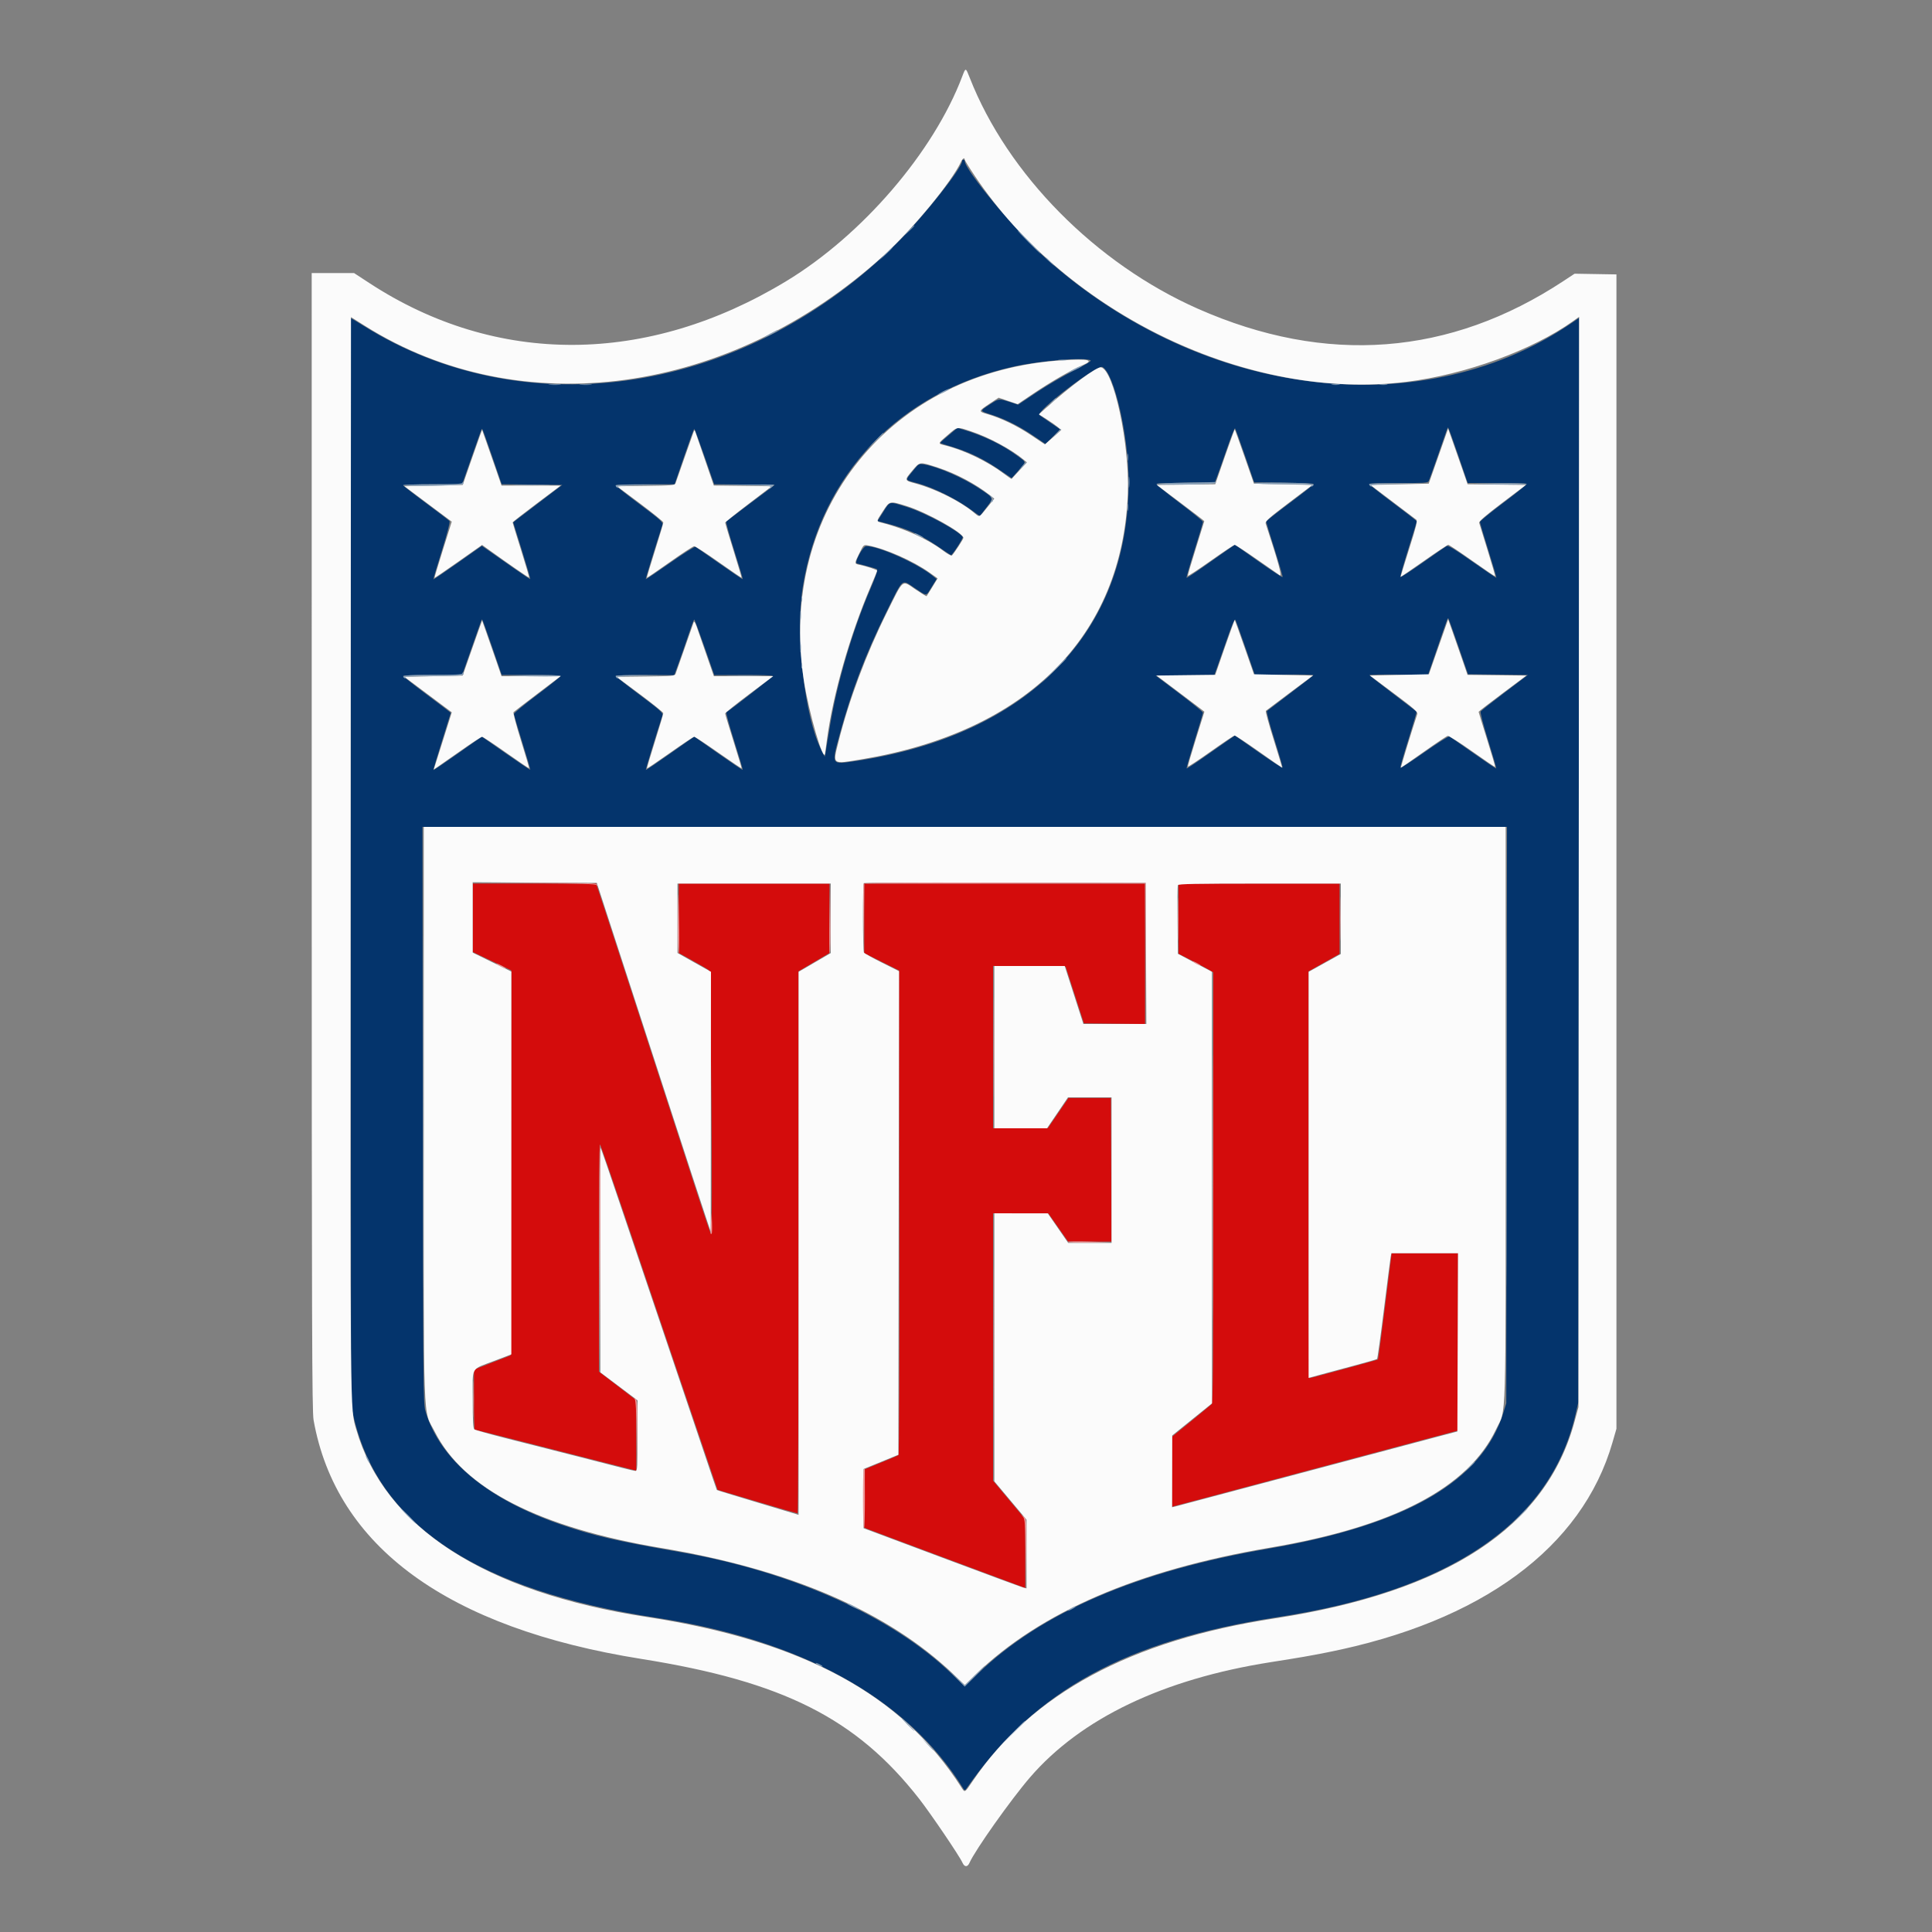 <svg id="svg" version="1.1" xmlns="http://www.w3.org/2000/svg" xmlns:xlink="http://www.w3.org/1999/xlink" width="400" height="400" viewBox="0, 0, 400,400"><rect x="0" y="0" width="400" height="400" fill="#808080" stroke="none"/><g id="svgg"><path id="path0" d="M199.200 33.308 C 199.200 34.749,191.498 44.499,186.000 50.018 C 154.611 81.524,109.102 88.679,75.239 67.432 C 73.867 66.571,72.696 65.867,72.636 65.867 C 72.577 65.867,72.561 116.537,72.602 178.467 L 72.677 291.067 73.240 293.467 C 78.473 315.766,98.844 329.258,135.867 334.946 C 166.203 339.606,187.919 351.701,199.484 370.377 C 199.712 370.745,199.806 370.714,200.206 370.140 C 214.300 349.938,233.069 339.645,264.667 334.792 C 300.373 329.307,321.023 315.231,326.192 292.853 L 326.789 290.267 326.864 178.032 L 326.939 65.798 326.336 66.223 C 295.246 88.147,249.266 82.799,216.485 53.446 C 210.370 47.970,199.733 35.180,199.733 33.303 C 199.733 33.173,199.613 33.067,199.467 33.067 C 199.320 33.067,199.200 33.175,199.200 33.308 M225.798 74.619 C 226.010 74.753,224.752 75.516,222.313 76.732 C 220.214 77.778,216.765 79.793,214.648 81.210 L 210.800 83.785 209.048 83.226 C 206.767 82.498,206.845 82.488,204.885 83.765 C 202.804 85.121,202.797 85.069,205.138 85.813 C 208.000 86.723,211.016 88.229,213.905 90.192 L 216.477 91.939 217.987 90.413 L 219.497 88.887 217.415 87.465 C 216.270 86.683,215.281 86.001,215.217 85.949 C 214.328 85.235,227.176 75.417,228.249 75.990 C 230.688 77.296,233.640 90.160,233.667 99.600 C 233.758 130.872,212.992 152.183,177.200 157.550 C 172.029 158.326,172.107 158.456,173.865 152.000 C 176.292 143.084,179.253 135.320,183.490 126.760 C 187.093 119.482,186.612 119.896,189.345 121.725 C 192.015 123.512,191.658 123.531,192.892 121.539 L 193.917 119.883 193.158 119.262 C 189.993 116.668,181.962 113.067,179.344 113.067 C 178.661 113.067,176.813 116.472,177.399 116.651 C 177.583 116.708,178.529 116.958,179.501 117.208 C 180.473 117.457,181.404 117.746,181.571 117.849 C 181.778 117.977,181.321 119.325,180.123 122.117 C 176.529 130.493,173.316 141.364,171.883 150.001 C 171.494 152.347,171.084 154.807,170.973 155.467 L 170.772 156.667 170.065 155.300 C 166.602 148.603,164.634 131.354,166.210 121.500 C 169.940 98.181,186.228 81.172,209.884 75.895 C 215.363 74.672,224.703 73.923,225.798 74.619 M196.643 89.921 C 194.484 91.747,194.526 91.699,194.955 91.838 C 195.163 91.905,196.353 92.279,197.600 92.669 C 200.831 93.679,203.732 95.104,206.795 97.185 L 209.456 98.994 210.855 97.430 C 212.570 95.514,212.600 95.814,210.539 94.301 C 207.502 92.071,203.586 90.183,199.443 88.951 L 198.218 88.587 196.643 89.921 M257.759 94.350 L 259.662 99.867 265.831 99.938 C 269.224 99.978,272.000 100.100,272.000 100.210 C 272.000 100.321,269.780 102.072,267.067 104.101 C 264.353 106.131,262.133 107.878,262.133 107.984 C 262.133 108.091,262.920 110.668,263.882 113.710 C 264.843 116.753,265.593 119.344,265.548 119.467 C 265.503 119.590,263.262 118.133,260.568 116.229 L 255.669 112.768 254.034 113.908 C 253.136 114.535,250.909 116.101,249.087 117.389 C 247.265 118.676,245.724 119.680,245.663 119.619 C 245.602 119.558,246.343 116.994,247.310 113.922 C 248.276 110.850,249.067 108.208,249.067 108.050 C 249.067 107.893,246.833 106.079,244.102 104.019 C 241.156 101.797,239.286 100.219,239.502 100.138 C 239.703 100.064,242.491 99.972,245.698 99.935 L 251.530 99.867 251.987 98.667 C 252.239 98.007,253.140 95.452,253.990 92.990 C 254.840 90.528,255.607 88.585,255.695 88.673 C 255.783 88.761,256.712 91.315,257.759 94.350 M301.903 94.265 L 303.867 99.996 309.889 99.998 C 313.201 99.999,315.988 100.077,316.082 100.171 C 316.176 100.264,314.036 102.006,311.326 104.041 C 308.617 106.075,306.400 107.884,306.400 108.059 C 306.400 108.235,307.186 110.887,308.148 113.953 C 309.109 117.018,309.856 119.567,309.807 119.615 C 309.758 119.664,307.516 118.155,304.824 116.262 C 301.099 113.642,299.826 112.876,299.498 113.057 C 299.261 113.188,297.027 114.736,294.533 116.496 C 292.040 118.257,289.963 119.594,289.917 119.468 C 289.872 119.341,290.622 116.724,291.584 113.651 C 292.546 110.578,293.333 108.002,293.333 107.927 C 293.333 107.852,291.113 106.131,288.400 104.101 C 285.687 102.072,283.467 100.315,283.467 100.197 C 283.467 100.079,286.187 99.995,289.512 100.010 C 294.519 100.034,295.594 99.972,295.772 99.654 C 295.891 99.443,296.771 97.004,297.729 94.235 C 299.839 88.134,299.692 88.533,299.828 88.533 C 299.889 88.533,300.823 91.112,301.903 94.265 M101.903 94.527 L 103.867 100.254 110.133 100.327 L 116.400 100.400 111.322 104.267 L 106.244 108.133 108.062 113.972 C 109.061 117.183,109.841 119.848,109.794 119.894 C 109.748 119.941,108.215 118.930,106.388 117.649 C 104.561 116.367,102.324 114.799,101.416 114.165 L 99.765 113.012 94.787 116.521 C 92.049 118.452,89.774 119.994,89.731 119.949 C 89.688 119.904,90.477 117.234,91.484 114.016 C 92.614 110.401,93.222 108.056,93.074 107.882 C 92.942 107.727,90.731 106.040,88.161 104.133 C 85.590 102.227,83.482 100.577,83.477 100.467 C 83.471 100.357,86.215 100.267,89.574 100.267 L 95.681 100.267 95.987 99.400 C 96.155 98.923,96.963 96.613,97.781 94.267 C 99.612 89.018,99.694 88.800,99.830 88.800 C 99.890 88.800,100.823 91.377,101.903 94.527 M145.865 94.529 L 147.856 100.257 154.128 100.329 L 160.400 100.400 155.467 104.104 C 152.753 106.141,150.451 107.881,150.349 107.970 C 150.248 108.060,150.996 110.766,152.011 113.983 C 153.026 117.200,153.820 119.869,153.774 119.914 C 153.729 119.960,151.574 118.507,148.986 116.685 C 146.398 114.864,144.155 113.296,144.002 113.201 C 143.849 113.106,141.487 114.599,138.753 116.517 C 136.019 118.435,133.744 119.967,133.698 119.920 C 133.633 119.855,135.808 112.770,137.162 108.634 C 137.324 108.140,136.719 107.598,132.407 104.373 C 129.690 102.341,127.467 100.585,127.467 100.472 C 127.467 100.359,130.213 100.267,133.570 100.267 L 139.673 100.267 141.636 94.535 C 142.716 91.383,143.662 88.803,143.737 88.802 C 143.812 88.801,144.770 91.378,145.865 94.529 M189.323 97.111 C 187.261 99.656,187.164 99.276,190.085 100.089 C 193.248 100.969,197.803 103.203,200.697 105.293 L 202.860 106.856 204.209 105.096 C 205.773 103.055,205.813 103.187,203.072 101.337 C 199.592 98.989,194.298 96.657,191.295 96.149 C 190.298 95.981,190.199 96.030,189.323 97.111 M182.901 105.929 L 181.668 107.867 183.913 108.463 C 188.154 109.590,190.945 110.892,194.725 113.509 C 195.857 114.292,196.837 114.933,196.904 114.933 C 197.183 114.933,199.462 111.409,199.326 111.188 C 198.549 109.931,191.535 106.146,187.835 104.987 C 183.982 103.779,184.308 103.717,182.901 105.929 M257.893 134.208 L 259.806 139.752 265.903 139.676 C 269.257 139.634,271.970 139.678,271.934 139.774 C 271.897 139.870,269.767 141.536,267.200 143.476 C 264.633 145.417,262.428 147.099,262.299 147.216 C 262.169 147.334,262.852 149.925,263.845 153.077 C 264.824 156.185,265.589 158.824,265.546 158.943 C 265.502 159.062,263.264 157.612,260.572 155.720 L 255.677 152.280 254.572 153.041 C 253.964 153.460,251.738 155.018,249.626 156.505 C 247.514 157.992,245.738 159.160,245.679 159.101 C 245.621 159.043,246.359 156.476,247.320 153.397 C 248.281 150.318,249.067 147.683,249.067 147.540 C 249.067 147.398,246.863 145.613,244.170 143.574 L 239.274 139.867 245.353 139.795 L 251.432 139.724 251.939 138.328 C 252.218 137.561,253.143 134.914,253.995 132.446 C 254.995 129.546,255.620 128.083,255.761 128.311 C 255.881 128.506,256.840 131.159,257.893 134.208 M301.962 133.883 L 303.936 139.600 310.132 139.672 L 316.328 139.743 311.564 143.350 C 308.944 145.334,306.697 147.106,306.570 147.289 C 306.427 147.496,307.006 149.764,308.109 153.316 C 309.082 156.448,309.836 159.053,309.784 159.104 C 309.733 159.156,307.601 157.723,305.046 155.921 C 302.490 154.119,300.269 152.564,300.109 152.466 C 299.949 152.368,297.609 153.843,294.909 155.743 C 292.209 157.644,289.964 159.092,289.920 158.960 C 289.876 158.828,290.637 156.179,291.611 153.073 C 292.584 149.967,293.340 147.385,293.291 147.335 C 293.241 147.285,291.040 145.604,288.400 143.600 C 285.760 141.595,283.570 139.875,283.533 139.777 C 283.496 139.680,286.209 139.634,289.562 139.676 L 295.658 139.752 297.472 134.476 C 299.790 127.736,299.727 127.905,299.868 128.046 C 299.934 128.112,300.876 130.739,301.962 133.883 M101.903 133.998 L 103.867 139.729 109.889 139.731 C 113.201 139.732,115.988 139.810,116.082 139.904 C 116.176 139.998,114.036 141.739,111.326 143.774 C 108.617 145.809,106.400 147.627,106.400 147.814 C 106.400 148.001,107.182 150.658,108.138 153.717 C 109.094 156.777,109.836 159.319,109.788 159.368 C 109.740 159.416,107.464 157.892,104.730 155.981 L 99.760 152.507 94.794 156.011 C 92.062 157.939,89.788 159.475,89.741 159.425 C 89.694 159.374,90.482 156.702,91.494 153.486 C 92.506 150.270,93.333 147.613,93.333 147.582 C 93.333 147.550,91.113 145.864,88.400 143.834 C 85.687 141.805,83.467 140.052,83.467 139.939 C 83.467 139.826,86.215 139.733,89.574 139.733 L 95.681 139.733 95.993 138.867 C 96.165 138.390,97.018 135.960,97.889 133.467 C 99.857 127.836,99.696 128.267,99.828 128.267 C 99.889 128.267,100.823 130.846,101.903 133.998 M145.876 134.019 L 147.882 139.772 153.941 139.744 C 157.282 139.728,160.000 139.821,160.000 139.950 C 160.000 140.126,151.708 146.610,150.383 147.471 C 150.266 147.546,151.000 150.239,152.014 153.453 C 153.028 156.668,153.815 159.341,153.764 159.392 C 153.712 159.443,151.436 157.913,148.704 155.991 L 143.739 152.497 138.774 155.997 C 136.043 157.922,133.767 159.456,133.717 159.406 C 133.647 159.335,135.885 151.987,137.162 148.101 C 137.324 147.607,136.720 147.066,132.407 143.840 C 129.690 141.807,127.467 140.048,127.467 139.930 C 127.467 139.812,130.197 139.730,133.533 139.747 L 139.600 139.779 140.460 137.423 C 140.934 136.127,141.834 133.538,142.460 131.669 C 143.087 129.800,143.661 128.270,143.735 128.269 C 143.809 128.268,144.772 130.855,145.876 134.019 M311.936 230.867 L 311.863 290.533 311.259 292.484 C 306.863 306.679,291.203 315.730,262.533 320.645 C 235.495 325.281,215.616 333.837,202.474 346.495 L 199.727 349.141 197.130 346.630 C 184.780 334.687,164.062 325.385,140.800 321.338 C 127.696 319.059,123.022 317.982,116.316 315.696 C 100.903 310.442,91.077 302.244,88.075 292.133 C 87.627 290.623,87.596 287.197,87.530 230.867 L 87.460 171.200 199.734 171.200 L 312.009 171.200 311.936 230.867 " stroke="none" fill="#04346c" fill-rule="evenodd"></path><path id="path1" d="M97.867 190.018 L 97.867 197.103 101.868 199.004 L 105.868 200.905 105.801 240.759 L 105.733 280.613 101.933 282.085 L 98.133 283.558 98.133 289.779 C 98.133 293.200,98.202 296.000,98.287 296.000 C 98.371 296.000,102.421 297.016,107.287 298.258 C 112.152 299.500,119.643 301.409,123.933 302.501 L 131.733 304.485 131.733 297.194 L 131.733 289.902 127.867 286.942 L 124.000 283.983 124.000 260.338 C 124.000 247.298,124.102 236.807,124.227 236.947 C 124.352 237.086,126.763 244.040,129.584 252.400 C 135.730 270.614,145.600 299.776,147.328 304.829 L 148.569 308.458 156.751 310.897 C 161.251 312.238,165.023 313.335,165.133 313.334 C 165.243 313.334,165.333 288.078,165.333 257.210 L 165.333 201.087 168.533 199.200 L 171.733 197.313 171.733 190.123 L 171.733 182.933 156.133 182.933 L 140.533 182.933 140.533 190.121 L 140.533 197.308 143.400 198.895 C 144.977 199.768,146.473 200.644,146.725 200.841 C 147.168 201.188,147.640 255.468,147.200 255.466 C 147.127 255.466,145.888 251.836,144.447 247.399 C 143.006 242.963,140.147 234.173,138.092 227.867 C 136.037 221.560,132.679 211.240,130.628 204.933 C 128.577 198.627,126.117 191.097,125.161 188.200 L 123.422 182.933 110.644 182.933 L 97.867 182.933 97.867 190.018 M178.933 190.135 L 178.933 197.336 182.532 199.129 L 186.131 200.923 186.199 251.020 C 186.244 284.203,186.177 301.174,186.000 301.285 C 185.853 301.378,184.233 302.067,182.400 302.816 L 179.067 304.179 178.995 310.226 L 178.923 316.274 179.528 316.533 C 179.861 316.675,187.033 319.363,195.467 322.505 C 203.900 325.648,211.130 328.347,211.533 328.503 L 212.267 328.787 212.261 321.660 L 212.256 314.533 208.928 310.543 L 205.600 306.553 205.600 278.877 L 205.600 251.200 211.318 251.200 L 217.036 251.200 219.091 254.133 L 221.146 257.067 225.642 257.067 L 230.138 257.067 230.069 242.200 L 230.000 227.333 225.605 227.333 L 221.210 227.333 219.072 230.461 L 216.933 233.588 211.267 233.594 L 205.600 233.600 205.600 216.796 L 205.600 199.992 213.116 200.063 L 220.632 200.133 222.524 206.000 L 224.416 211.867 230.742 211.938 L 237.067 212.010 237.067 197.471 L 237.067 182.933 208.000 182.933 L 178.933 182.933 178.933 190.135 M244.003 190.200 L 244.007 197.467 246.754 198.880 C 248.266 199.657,249.884 200.525,250.351 200.809 L 251.200 201.325 251.200 245.844 C 251.200 283.032,251.140 290.422,250.837 290.725 C 250.638 290.924,248.718 292.519,246.571 294.268 L 242.667 297.449 242.667 304.700 L 242.667 311.950 245.933 311.079 C 247.730 310.601,261.050 307.051,275.533 303.192 L 301.867 296.175 301.867 277.821 L 301.867 259.467 294.995 259.467 L 288.124 259.467 286.762 270.411 C 286.013 276.431,285.351 281.405,285.291 281.465 C 285.184 281.571,271.360 285.333,271.076 285.333 C 270.998 285.333,270.933 266.380,270.933 243.216 L 270.933 201.098 274.133 199.300 L 277.333 197.503 277.333 190.218 L 277.333 182.933 260.667 182.933 L 244.000 182.933 244.003 190.200 " stroke="none" fill="#d40c0c" fill-rule="evenodd"></path><path id="path2" d="M199.229 15.809 C 193.293 31.488,178.539 48.657,162.800 58.201 C 134.002 75.666,102.786 75.810,76.465 58.600 L 73.304 56.533 68.919 56.533 L 64.533 56.533 64.538 174.200 C 64.542 274.589,64.599 292.180,64.921 294.000 C 69.571 320.221,92.717 337.088,132.800 343.465 C 162.077 348.122,177.282 355.775,190.286 372.400 C 192.677 375.457,198.655 384.272,199.253 385.622 C 199.686 386.600,200.306 386.619,200.728 385.667 C 201.900 383.022,209.349 372.511,213.267 367.972 C 223.797 355.776,240.799 347.640,263.085 344.133 C 269.294 343.156,271.009 342.859,274.800 342.107 C 306.717 335.771,327.565 320.423,333.850 298.637 L 334.667 295.807 334.667 176.310 L 334.667 56.813 330.333 56.740 L 326.000 56.667 323.733 58.162 C 300.176 73.704,274.536 75.652,248.000 63.918 C 226.861 54.570,208.610 36.098,200.787 16.133 C 199.928 13.940,199.936 13.942,199.229 15.809 M199.733 33.055 C 199.733 33.195,200.683 34.725,201.844 36.455 C 221.150 65.228,258.622 83.089,291.216 79.054 C 303.424 77.543,317.217 72.517,325.669 66.501 L 326.938 65.597 326.869 178.465 L 326.800 291.333 325.968 294.400 C 320.051 316.207,299.609 329.596,263.867 335.076 C 234.077 339.643,213.710 350.617,201.399 368.733 C 199.668 371.280,199.789 371.221,198.961 369.930 C 186.724 350.847,166.142 339.713,134.000 334.790 C 100.384 329.642,79.625 316.255,73.760 295.942 C 72.476 291.494,72.513 295.255,72.592 177.427 L 72.667 65.655 75.600 67.497 C 107.819 87.738,151.139 81.837,182.990 52.870 C 189.000 47.405,197.117 37.560,198.974 33.484 C 199.280 32.811,199.733 32.555,199.733 33.055 M220.133 74.578 C 184.442 76.768,161.047 105.608,166.415 140.800 C 167.440 147.519,170.522 158.131,170.829 156.000 C 170.861 155.780,171.030 154.520,171.204 153.200 C 172.446 143.816,175.987 131.420,180.299 121.367 C 181.015 119.698,181.600 118.250,181.600 118.149 C 181.600 117.957,179.438 117.240,177.933 116.934 C 176.866 116.717,176.866 116.683,177.932 114.521 C 178.795 112.772,178.802 112.766,179.732 112.934 C 183.243 113.569,189.058 116.139,192.433 118.547 L 194.118 119.749 193.027 121.541 C 192.428 122.527,191.896 123.378,191.847 123.433 C 191.797 123.488,190.736 122.839,189.489 121.992 C 186.675 120.081,187.134 119.708,183.639 126.747 C 179.273 135.538,175.776 144.890,173.580 153.642 C 172.390 158.386,172.196 158.245,178.462 157.198 C 212.628 151.490,232.413 131.699,233.509 102.133 C 233.887 91.945,230.609 76.566,227.952 76.054 C 227.089 75.888,221.515 80.002,216.546 84.473 L 215.091 85.781 216.679 86.793 C 217.552 87.350,218.595 88.081,218.997 88.416 L 219.727 89.027 218.031 90.516 L 216.335 92.005 213.394 90.040 C 210.516 88.117,207.245 86.549,204.371 85.713 C 202.543 85.182,202.554 85.130,204.843 83.608 L 206.752 82.339 208.723 83.009 L 210.694 83.680 213.947 81.490 C 217.614 79.021,221.712 76.665,224.275 75.554 C 226.593 74.548,225.359 74.257,220.133 74.578 M201.138 89.343 C 204.829 90.580,209.474 93.094,211.969 95.205 L 212.605 95.743 211.049 97.405 C 210.194 98.319,209.470 99.105,209.440 99.151 C 209.411 99.198,208.684 98.705,207.827 98.055 C 204.529 95.559,199.672 93.214,195.800 92.248 C 194.079 91.819,194.060 91.922,196.218 90.072 C 198.310 88.277,198.065 88.314,201.138 89.343 M253.586 94.537 L 251.601 100.257 245.544 100.329 L 239.487 100.400 244.410 104.102 C 247.118 106.138,249.333 107.842,249.333 107.889 C 249.333 107.936,248.550 110.461,247.593 113.499 C 246.636 116.538,245.886 119.111,245.926 119.218 C 245.967 119.324,248.100 117.927,250.667 116.112 C 253.233 114.298,255.465 112.810,255.626 112.807 C 255.787 112.803,257.827 114.136,260.160 115.770 C 262.492 117.403,264.658 118.909,264.973 119.116 C 265.515 119.472,264.679 116.408,262.049 108.400 C 261.901 107.949,262.639 107.288,266.805 104.133 L 271.736 100.400 265.679 100.267 L 259.622 100.133 257.673 94.551 C 256.601 91.480,255.689 88.934,255.648 88.892 C 255.606 88.851,254.678 91.391,253.586 94.537 M298.795 91.634 C 298.234 93.229,297.331 95.793,296.788 97.333 L 295.800 100.133 289.757 100.267 L 283.715 100.400 288.279 103.853 C 290.789 105.752,293.008 107.432,293.209 107.586 C 293.512 107.818,293.259 108.867,291.757 113.600 C 290.756 116.753,289.966 119.368,290.001 119.409 C 290.035 119.451,292.201 117.981,294.813 116.143 C 297.425 114.304,299.692 112.800,299.850 112.800 C 300.009 112.800,302.237 114.284,304.802 116.099 C 307.368 117.913,309.507 119.363,309.555 119.321 C 309.604 119.279,308.907 116.865,308.006 113.956 C 307.105 111.047,306.313 108.476,306.246 108.244 C 306.161 107.946,307.571 106.726,311.026 104.111 L 315.926 100.400 309.888 100.329 L 303.850 100.257 302.675 96.862 C 302.029 94.995,301.121 92.402,300.657 91.101 L 299.814 88.735 298.795 91.634 M99.373 90.159 C 99.133 90.805,98.231 93.373,97.368 95.867 L 95.800 100.400 89.759 100.533 L 83.717 100.667 88.623 104.336 L 93.529 108.004 91.709 113.791 C 90.708 116.974,89.920 119.609,89.958 119.646 C 89.995 119.684,92.228 118.164,94.919 116.269 L 99.813 112.824 101.001 113.679 C 105.250 116.735,109.480 119.657,109.557 119.588 C 109.607 119.544,108.857 116.986,107.891 113.903 C 106.924 110.821,106.133 108.233,106.133 108.153 C 106.133 108.073,108.372 106.325,111.109 104.270 L 116.085 100.533 109.963 100.533 L 103.840 100.533 102.668 97.133 C 102.024 95.263,101.117 92.665,100.652 91.359 L 99.809 88.985 99.373 90.159 M143.533 89.600 C 143.392 89.967,142.544 92.375,141.649 94.952 C 140.753 97.529,139.944 99.837,139.850 100.080 C 139.700 100.472,138.987 100.532,133.697 100.595 L 127.714 100.667 132.524 104.260 C 135.169 106.236,137.333 107.996,137.333 108.170 C 137.333 108.345,136.550 110.975,135.592 114.014 C 134.635 117.053,133.886 119.574,133.927 119.616 C 133.969 119.658,136.102 118.206,138.668 116.390 C 141.234 114.574,143.513 113.089,143.733 113.089 C 143.953 113.090,146.233 114.573,148.800 116.386 C 151.367 118.198,153.498 119.652,153.536 119.616 C 153.574 119.580,152.825 117.042,151.872 113.975 C 150.919 110.909,150.138 108.315,150.136 108.211 C 150.135 108.107,152.309 106.367,154.968 104.345 L 159.803 100.667 153.797 100.595 L 147.792 100.523 145.984 95.262 C 144.989 92.368,144.089 89.760,143.982 89.467 C 143.799 88.964,143.774 88.971,143.533 89.600 M194.248 96.842 C 197.910 98.042,201.873 100.141,204.863 102.464 L 205.859 103.238 204.366 105.086 C 202.616 107.252,202.899 107.159,201.510 106.022 C 198.688 103.709,193.577 101.173,189.575 100.101 C 187.213 99.468,187.205 99.441,188.826 97.510 C 190.488 95.530,190.313 95.552,194.248 96.842 M187.744 104.790 C 191.888 106.087,199.447 110.323,199.462 111.356 C 199.466 111.608,197.632 114.420,197.075 115.017 C 196.964 115.136,196.102 114.651,195.161 113.938 C 192.116 111.633,187.264 109.419,182.733 108.268 C 181.352 107.916,181.348 108.084,182.795 105.847 C 184.203 103.670,184.181 103.674,187.744 104.790 M253.586 134.003 L 251.601 139.724 245.525 139.795 L 239.449 139.867 243.791 143.130 C 246.179 144.925,248.408 146.609,248.743 146.872 L 249.354 147.351 247.608 152.937 C 246.649 156.009,245.894 158.608,245.932 158.711 C 245.969 158.814,248.100 157.412,250.667 155.594 C 253.233 153.776,255.462 152.284,255.620 152.278 C 255.777 152.272,258.032 153.767,260.630 155.600 C 263.228 157.433,265.393 158.933,265.442 158.933 C 265.490 158.933,264.710 156.325,263.708 153.137 C 262.705 149.950,261.971 147.266,262.076 147.173 C 262.181 147.080,264.417 145.398,267.046 143.435 L 271.825 139.867 265.723 139.733 L 259.622 139.600 257.673 134.017 C 256.601 130.947,255.689 128.401,255.648 128.359 C 255.606 128.317,254.678 130.857,253.586 134.003 M297.824 133.910 L 295.828 139.600 289.729 139.733 L 283.631 139.867 288.614 143.594 C 292.861 146.769,293.571 147.400,293.420 147.860 C 292.191 151.597,289.955 158.933,290.046 158.933 C 290.110 158.933,292.226 157.474,294.748 155.691 C 297.270 153.908,299.513 152.408,299.733 152.358 C 299.953 152.308,302.233 153.756,304.800 155.575 C 307.367 157.394,309.507 158.844,309.557 158.795 C 309.607 158.747,308.857 156.186,307.891 153.103 C 306.924 150.021,306.133 147.445,306.133 147.378 C 306.133 147.312,308.357 145.595,311.074 143.562 L 316.016 139.867 309.926 139.795 L 303.837 139.724 302.667 136.329 C 302.023 134.461,301.119 131.873,300.659 130.576 L 299.821 128.219 297.824 133.910 M99.105 130.432 C 98.716 131.514,97.811 134.080,97.095 136.133 L 95.793 139.867 89.755 140.000 L 83.717 140.133 88.626 143.805 L 93.536 147.476 91.880 152.738 C 90.969 155.632,90.128 158.294,90.010 158.654 L 89.797 159.307 90.540 158.820 C 90.948 158.553,93.132 157.028,95.392 155.433 C 97.653 153.838,99.644 152.539,99.818 152.545 C 99.991 152.551,102.233 154.040,104.800 155.852 C 107.367 157.665,109.505 159.111,109.552 159.067 C 109.599 159.022,108.841 156.437,107.869 153.322 C 106.897 150.207,106.199 147.563,106.318 147.448 C 106.436 147.332,108.678 145.609,111.299 143.618 L 116.064 140.000 109.952 140.000 L 103.840 140.000 102.668 136.600 C 102.024 134.730,101.118 132.134,100.655 130.832 L 99.813 128.464 99.105 130.432 M143.623 128.800 C 143.542 129.020,142.705 131.420,141.762 134.133 C 140.819 136.847,139.965 139.274,139.864 139.528 C 139.698 139.944,139.080 139.997,133.657 140.062 L 127.634 140.133 132.473 143.733 C 135.135 145.713,137.317 147.478,137.323 147.654 C 137.329 147.830,136.551 150.458,135.595 153.493 C 134.639 156.528,133.895 159.050,133.942 159.098 C 133.989 159.145,136.150 157.687,138.743 155.858 C 141.336 154.030,143.582 152.533,143.734 152.533 C 143.885 152.533,146.137 154.024,148.737 155.845 C 151.337 157.667,153.499 159.124,153.540 159.082 C 153.581 159.041,152.832 156.520,151.874 153.481 C 150.917 150.441,150.133 147.846,150.133 147.714 C 150.133 147.582,152.372 145.792,155.109 143.737 L 160.085 140.000 153.944 140.000 L 147.803 140.000 146.253 135.533 C 145.400 133.077,144.493 130.467,144.237 129.733 C 143.950 128.913,143.714 128.554,143.623 128.800 M87.733 230.491 C 87.733 297.813,87.515 291.473,90.001 296.400 C 95.981 308.255,111.646 316.285,137.067 320.526 C 163.552 324.945,183.793 333.691,197.316 346.560 L 199.751 348.877 201.942 346.754 C 215.337 333.776,235.527 325.068,263.011 320.416 C 288.609 316.083,304.024 308.003,309.750 295.918 C 311.911 291.355,311.733 297.229,311.733 230.491 L 311.733 171.200 199.733 171.200 L 87.733 171.200 87.733 230.491 M126.601 192.133 C 128.273 197.267,131.321 206.627,133.376 212.933 C 135.430 219.240,137.892 226.800,138.847 229.733 C 142.450 240.803,144.541 247.193,145.826 251.067 L 147.154 255.067 147.177 228.133 L 147.200 201.200 143.733 199.251 L 140.267 197.301 140.267 190.117 L 140.267 182.933 156.133 182.933 L 172.000 182.933 172.000 190.127 L 172.000 197.321 168.671 199.261 L 165.343 201.200 165.338 257.418 L 165.333 313.636 164.758 313.453 C 164.441 313.353,160.650 312.214,156.334 310.922 C 152.017 309.631,148.454 308.535,148.415 308.487 C 148.377 308.439,147.318 305.340,146.062 301.600 C 144.806 297.860,141.198 287.180,138.045 277.867 C 134.892 268.553,130.548 255.713,128.390 249.333 C 126.233 242.953,124.422 237.683,124.367 237.622 C 124.312 237.561,124.273 248.001,124.280 260.822 L 124.294 284.133 128.147 287.036 L 132.000 289.939 132.000 297.236 C 132.000 303.554,131.946 304.533,131.599 304.533 C 131.378 304.533,130.088 304.242,128.732 303.886 C 126.135 303.204,116.024 300.625,105.067 297.850 C 101.473 296.940,98.383 296.077,98.200 295.932 C 97.951 295.735,97.867 294.157,97.867 289.707 C 97.867 282.713,97.315 283.673,102.467 281.704 L 105.867 280.405 105.867 240.781 L 105.867 201.157 101.867 199.191 L 97.867 197.226 97.867 189.944 L 97.867 182.662 110.714 182.731 L 123.562 182.800 126.601 192.133 M237.269 197.400 L 237.338 212.000 230.820 212.000 L 224.303 212.000 222.371 206.000 L 220.438 200.000 213.152 200.000 L 205.867 200.000 205.867 216.800 L 205.867 233.600 211.321 233.600 L 216.775 233.600 218.944 230.400 L 221.113 227.200 225.623 227.200 L 230.133 227.200 230.133 242.267 L 230.133 257.333 225.648 257.333 L 221.163 257.333 219.048 254.275 L 216.933 251.216 211.400 251.208 L 205.867 251.200 205.867 278.947 L 205.867 306.693 209.200 310.667 L 212.533 314.640 212.533 321.749 L 212.533 328.858 211.865 328.690 C 211.498 328.598,203.908 325.795,194.999 322.461 L 178.800 316.400 178.800 310.271 L 178.800 304.141 182.400 302.667 L 186.000 301.192 186.067 251.132 L 186.135 201.071 182.601 199.303 C 180.657 198.330,178.979 197.399,178.871 197.234 C 178.625 196.858,178.601 183.088,178.846 182.843 C 178.944 182.745,192.114 182.695,208.112 182.732 L 237.200 182.800 237.269 197.400 M277.600 190.223 L 277.600 197.512 274.272 199.356 L 270.943 201.200 270.938 243.241 L 270.933 285.283 273.267 284.638 C 274.550 284.283,277.700 283.436,280.267 282.756 C 282.833 282.075,285.011 281.447,285.105 281.359 C 285.200 281.272,285.834 276.700,286.514 271.200 C 287.195 265.700,287.821 260.810,287.905 260.333 L 288.059 259.467 294.965 259.467 L 301.870 259.467 301.802 277.919 L 301.733 296.372 298.000 297.352 C 295.947 297.891,282.987 301.340,269.200 305.018 C 255.413 308.695,243.803 311.783,243.400 311.881 L 242.667 312.058 242.682 304.629 L 242.696 297.200 246.815 293.876 L 250.933 290.552 250.926 245.876 L 250.919 201.200 247.393 199.333 L 243.867 197.467 243.795 190.538 C 243.756 186.727,243.782 183.457,243.854 183.271 C 243.956 183.003,247.475 182.933,260.792 182.933 L 277.600 182.933 277.600 190.223 " stroke="none" fill="#fbfbfb" fill-rule="evenodd"></path><path id="path3" d="M188.121 47.800 L 187.067 48.933 188.200 47.879 C 189.254 46.899,189.456 46.667,189.254 46.667 C 189.211 46.667,188.701 47.177,188.121 47.800 M212.933 50.133 C 214.247 51.453,215.382 52.533,215.456 52.533 C 215.529 52.533,214.514 51.453,213.200 50.133 C 211.886 48.813,210.751 47.733,210.678 47.733 C 210.604 47.733,211.619 48.813,212.933 50.133 M183.323 52.600 L 182.000 54.000 183.400 52.677 C 184.701 51.447,184.922 51.200,184.723 51.200 C 184.681 51.200,184.051 51.830,183.323 52.600 M216.533 53.417 C 216.533 53.463,216.923 53.853,217.400 54.283 L 218.267 55.067 217.483 54.200 C 216.753 53.392,216.533 53.211,216.533 53.417 M159.467 69.067 C 158.660 69.493,158.094 69.847,158.209 69.854 C 158.492 69.871,161.067 68.557,161.067 68.396 C 161.067 68.217,161.104 68.202,159.467 69.067 M219.267 74.591 C 219.670 74.652,220.330 74.652,220.733 74.591 C 221.137 74.530,220.807 74.480,220.000 74.480 C 219.193 74.480,218.863 74.530,219.267 74.591 M222.333 76.418 C 221.637 76.780,221.067 77.137,221.067 77.210 C 221.067 77.329,223.707 76.082,223.978 75.835 C 224.308 75.534,223.440 75.841,222.333 76.418 M113.807 79.662 C 114.434 79.719,115.394 79.718,115.940 79.661 C 116.487 79.603,115.973 79.557,114.800 79.558 C 113.627 79.559,113.180 79.606,113.807 79.662 M120.207 79.662 C 120.834 79.719,121.794 79.718,122.340 79.661 C 122.887 79.603,122.373 79.557,121.200 79.558 C 120.027 79.559,119.580 79.606,120.207 79.662 M275.800 79.658 C 276.203 79.719,276.863 79.719,277.267 79.658 C 277.670 79.597,277.340 79.547,276.533 79.547 C 275.727 79.547,275.397 79.597,275.800 79.658 M285.667 79.658 C 286.070 79.719,286.730 79.719,287.133 79.658 C 287.537 79.597,287.207 79.547,286.400 79.547 C 285.593 79.547,285.263 79.597,285.667 79.658 M195.133 81.085 C 194.583 81.375,194.133 81.672,194.133 81.745 C 194.133 81.864,196.240 80.880,196.511 80.634 C 196.818 80.356,196.017 80.618,195.133 81.085 M217.586 83.400 L 216.667 84.400 217.667 83.481 C 218.597 82.626,218.789 82.400,218.586 82.400 C 218.541 82.400,218.091 82.850,217.586 83.400 M218.652 89.800 L 217.733 90.800 218.733 89.881 C 219.664 89.026,219.856 88.800,219.652 88.800 C 219.608 88.800,219.158 89.250,218.652 89.800 M181.059 91.400 L 179.333 93.200 181.133 91.474 C 182.123 90.525,182.933 89.715,182.933 89.674 C 182.933 89.478,182.662 89.728,181.059 91.400 M233.406 94.667 C 233.406 95.327,233.458 95.597,233.522 95.267 C 233.585 94.937,233.585 94.397,233.522 94.067 C 233.458 93.737,233.406 94.007,233.406 94.667 M211.619 96.508 L 210.839 97.467 211.739 96.609 C 212.234 96.137,212.585 95.705,212.520 95.650 C 212.454 95.595,212.049 95.981,211.619 96.508 M233.688 99.867 C 233.689 100.893,233.737 101.281,233.795 100.727 C 233.852 100.174,233.851 99.334,233.792 98.861 C 233.734 98.387,233.686 98.840,233.688 99.867 M95.733 99.956 C 95.733 100.184,94.095 100.267,89.600 100.267 C 86.227 100.267,83.467 100.357,83.466 100.467 C 83.466 100.759,95.548 100.559,95.846 100.261 C 95.984 100.122,96.016 99.927,95.916 99.827 C 95.815 99.726,95.733 99.784,95.733 99.956 M245.608 99.933 C 242.313 99.976,239.528 100.098,239.421 100.205 C 239.314 100.312,242.040 100.366,245.480 100.324 C 249.266 100.278,251.733 100.146,251.733 99.991 C 251.733 99.849,251.703 99.761,251.667 99.795 C 251.630 99.828,248.904 99.891,245.608 99.933 M259.641 100.067 C 259.709 100.177,262.465 100.267,265.765 100.267 C 270.232 100.267,271.716 100.345,271.575 100.575 C 271.457 100.765,271.501 100.810,271.692 100.692 C 272.571 100.149,271.493 100.013,265.758 99.943 C 262.326 99.901,259.573 99.957,259.641 100.067 M283.467 100.251 C 283.467 100.389,283.605 100.587,283.775 100.692 C 283.963 100.809,284.010 100.765,283.895 100.580 C 283.759 100.358,285.270 100.256,289.521 100.200 L 295.333 100.122 289.400 100.061 C 285.827 100.024,283.467 100.100,283.467 100.251 M305.733 100.186 C 310.994 100.376,316.206 100.383,316.093 100.200 C 316.024 100.090,313.186 100.024,309.784 100.054 C 306.383 100.084,304.560 100.143,305.733 100.186 M106.882 100.466 C 108.687 100.512,111.567 100.512,113.282 100.466 C 114.997 100.419,113.520 100.381,110.000 100.382 C 106.480 100.382,105.077 100.420,106.882 100.466 M127.467 100.518 C 127.467 100.656,127.605 100.854,127.775 100.959 C 127.963 101.076,128.010 101.032,127.895 100.846 C 127.758 100.624,129.335 100.523,133.787 100.466 L 139.867 100.389 133.667 100.328 C 129.927 100.291,127.467 100.366,127.467 100.518 M153.695 100.466 C 159.428 100.539,159.769 100.571,159.433 101.005 C 159.150 101.370,159.200 101.361,159.671 100.959 C 159.999 100.679,160.267 100.409,160.267 100.359 C 160.267 100.308,157.417 100.294,153.933 100.328 L 147.600 100.389 153.695 100.466 M205.130 102.817 C 205.487 103.241,205.520 103.440,205.276 103.684 C 205.102 103.858,205.029 104.000,205.114 104.000 C 205.718 104.000,205.812 103.236,205.266 102.774 C 204.668 102.268,204.668 102.268,205.130 102.817 M233.406 105.067 C 233.406 105.727,233.458 105.997,233.522 105.667 C 233.585 105.337,233.585 104.797,233.522 104.467 C 233.458 104.137,233.406 104.407,233.406 105.067 M189.356 110.499 C 189.630 110.745,191.200 111.466,191.200 111.347 C 191.200 111.193,189.722 110.400,189.435 110.400 C 189.330 110.400,189.294 110.445,189.356 110.499 M165.929 124.000 C 165.929 124.513,165.983 124.723,166.050 124.467 C 166.118 124.210,166.118 123.790,166.050 123.533 C 165.983 123.277,165.929 123.487,165.929 124.000 M165.680 127.467 C 165.680 128.273,165.730 128.603,165.791 128.200 C 165.852 127.797,165.852 127.137,165.791 126.733 C 165.730 126.330,165.680 126.660,165.680 127.467 M165.680 134.133 C 165.680 134.940,165.730 135.270,165.791 134.867 C 165.852 134.463,165.852 133.803,165.791 133.400 C 165.730 132.997,165.680 133.327,165.680 134.133 M218.128 138.867 L 215.600 141.467 218.200 138.939 C 219.630 137.548,220.800 136.378,220.800 136.339 C 220.800 136.145,220.476 136.452,218.128 138.867 M165.929 137.867 C 165.929 138.380,165.983 138.590,166.050 138.333 C 166.118 138.077,166.118 137.657,166.050 137.400 C 165.983 137.143,165.929 137.353,165.929 137.867 M95.733 139.422 C 95.733 139.650,94.095 139.733,89.600 139.733 C 83.898 139.733,82.855 139.857,83.775 140.425 C 83.965 140.543,84.010 140.499,83.892 140.308 C 83.750 140.079,85.234 140.000,89.702 140.000 C 95.310 140.000,96.484 139.862,95.893 139.271 C 95.805 139.183,95.733 139.251,95.733 139.422 M105.733 139.919 C 110.994 140.109,116.206 140.116,116.093 139.933 C 116.024 139.823,113.186 139.758,109.784 139.788 C 106.383 139.817,104.560 139.877,105.733 139.919 M127.467 139.984 C 127.467 140.122,127.605 140.321,127.775 140.425 C 127.963 140.542,128.010 140.499,127.895 140.313 C 127.759 140.092,129.270 139.990,133.521 139.933 L 139.333 139.856 133.400 139.795 C 129.827 139.758,127.467 139.833,127.467 139.984 M151.133 139.932 C 152.783 139.979,155.483 139.979,157.133 139.932 C 158.783 139.886,157.433 139.847,154.133 139.847 C 150.833 139.847,149.483 139.886,151.133 139.932 M87.598 230.267 C 87.598 262.827,87.629 276.107,87.667 259.779 C 87.705 243.450,87.705 216.810,87.667 200.579 C 87.629 184.347,87.598 197.707,87.598 230.267 M311.864 230.000 C 311.864 262.413,311.895 275.713,311.933 259.555 C 311.971 243.396,311.971 216.876,311.933 200.621 C 311.895 184.366,311.864 197.587,311.864 230.000 M75.752 301.467 C 75.752 301.613,75.924 302.033,76.133 302.400 C 76.343 302.767,76.514 302.947,76.514 302.800 C 76.514 302.653,76.343 302.233,76.133 301.867 C 75.924 301.500,75.752 301.320,75.752 301.467 M304.252 303.667 L 303.333 304.667 304.333 303.748 C 304.883 303.242,305.333 302.792,305.333 302.748 C 305.333 302.544,305.108 302.736,304.252 303.667 M84.400 313.867 C 85.271 314.747,86.043 315.467,86.117 315.467 C 86.190 315.467,85.537 314.747,84.667 313.867 C 83.796 312.987,83.023 312.267,82.950 312.267 C 82.877 312.267,83.529 312.987,84.400 313.867 M314.525 313.933 L 312.933 315.600 314.600 314.008 C 316.148 312.530,316.389 312.267,316.192 312.267 C 316.150 312.267,315.400 313.017,314.525 313.933 M175.489 332.101 C 175.762 332.347,177.867 333.330,177.867 333.211 C 177.867 333.059,175.854 332.000,175.566 332.000 C 175.463 332.000,175.428 332.045,175.489 332.101 M221.800 332.953 C 220.803 333.493,220.864 333.719,221.867 333.200 C 222.307 332.972,222.667 332.729,222.667 332.660 C 222.667 332.488,222.638 332.498,221.800 332.953 M169.333 344.667 C 169.700 344.876,170.120 345.048,170.267 345.048 C 170.413 345.048,170.233 344.876,169.867 344.667 C 169.500 344.457,169.080 344.286,168.933 344.286 C 168.787 344.286,168.967 344.457,169.333 344.667 M201.800 346.862 L 199.738 348.924 197.669 346.931 L 195.600 344.938 197.667 347.067 L 199.733 349.196 201.931 346.998 C 203.140 345.789,204.069 344.800,203.996 344.800 C 203.922 344.800,202.934 345.728,201.800 346.862 M187.867 357.067 C 188.589 357.800,189.240 358.400,189.313 358.400 C 189.387 358.400,188.856 357.800,188.133 357.067 C 187.411 356.333,186.760 355.733,186.687 355.733 C 186.613 355.733,187.144 356.333,187.867 357.067 M209.462 359.000 L 206.800 361.733 209.533 359.072 C 211.037 357.608,212.267 356.378,212.267 356.338 C 212.267 356.145,211.934 356.461,209.462 359.000 M191.989 361.133 C 193.094 362.311,193.333 362.522,193.333 362.322 C 193.333 362.279,192.763 361.709,192.067 361.056 L 190.800 359.867 191.989 361.133 " stroke="none" fill="#8aa2ba" fill-rule="evenodd"></path><path id="path4" d="M110.519 182.865 C 120.321 182.921,123.360 183.016,123.540 183.269 C 123.711 183.512,123.745 183.493,123.665 183.200 C 123.570 182.852,121.893 182.799,110.644 182.796 L 97.733 182.792 110.519 182.865 M178.787 183.003 C 178.716 183.190,178.692 186.460,178.733 190.271 L 178.809 197.200 178.871 190.067 L 178.933 182.933 207.998 182.933 L 237.062 182.933 237.135 197.533 L 237.207 212.133 237.203 197.467 L 237.200 182.800 208.059 182.732 C 184.687 182.678,178.892 182.731,178.787 183.003 M140.322 190.051 C 140.292 194.039,140.357 197.358,140.467 197.426 C 140.577 197.494,140.636 195.371,140.598 192.708 C 140.471 183.669,140.378 182.780,140.322 190.051 M171.733 190.187 C 171.660 194.250,171.692 197.482,171.804 197.369 C 171.917 197.257,171.977 193.932,171.937 189.982 L 171.866 182.800 171.733 190.187 M277.451 190.267 C 277.451 194.373,277.488 196.016,277.533 193.917 C 277.578 191.818,277.578 188.458,277.533 186.451 C 277.487 184.443,277.450 186.160,277.451 190.267 M243.850 190.267 C 243.850 194.227,243.887 195.884,243.933 193.949 C 243.978 192.015,243.978 188.775,243.933 186.749 C 243.887 184.724,243.850 186.307,243.850 190.267 M246.933 199.053 C 246.933 199.126,247.293 199.372,247.733 199.600 C 248.173 199.828,248.533 199.954,248.533 199.880 C 248.533 199.807,248.173 199.561,247.733 199.333 C 247.293 199.106,246.933 198.980,246.933 199.053 M103.467 200.000 C 103.980 200.281,104.520 200.511,104.667 200.511 C 104.813 200.511,104.513 200.281,104.000 200.000 C 103.487 199.719,102.947 199.489,102.800 199.489 C 102.653 199.489,102.953 199.719,103.467 200.000 M205.726 216.800 C 205.726 226.113,205.759 229.923,205.800 225.267 C 205.841 220.610,205.841 212.990,205.800 208.333 C 205.759 203.677,205.726 207.487,205.726 216.800 M251.064 245.867 C 251.064 270.433,251.095 280.483,251.133 268.200 C 251.172 255.917,251.172 235.817,251.133 223.533 C 251.095 211.250,251.064 221.300,251.064 245.867 M124.064 260.413 L 124.128 284.133 124.264 260.667 C 124.339 247.760,124.310 237.086,124.200 236.947 C 124.090 236.807,124.029 247.367,124.064 260.413 M147.194 253.200 C 147.057 255.348,147.079 255.677,147.345 255.410 C 147.425 255.331,147.454 254.321,147.411 253.166 L 147.331 251.067 147.194 253.200 M205.728 278.933 C 205.728 294.260,205.761 300.530,205.800 292.867 C 205.839 285.203,205.839 272.663,205.800 265.000 C 205.761 257.337,205.728 263.607,205.728 278.933 M221.033 257.140 C 221.147 257.254,223.271 257.313,225.753 257.273 L 230.267 257.199 225.546 257.066 C 222.950 256.993,220.919 257.026,221.033 257.140 M97.981 289.733 C 97.981 293.107,98.019 294.450,98.066 292.718 C 98.112 290.987,98.112 288.227,98.066 286.585 C 98.019 284.943,97.981 286.360,97.981 289.733 M131.396 289.622 C 131.634 289.928,131.745 292.064,131.800 297.355 L 131.876 304.667 131.938 297.299 C 131.995 290.556,131.960 289.901,131.533 289.566 C 131.121 289.243,131.105 289.249,131.396 289.622 M178.844 304.178 C 178.598 304.424,178.620 316.206,178.867 316.359 C 178.977 316.427,179.067 313.674,179.067 310.241 C 179.067 306.809,179.057 304.000,179.044 304.000 C 179.032 304.000,178.942 304.080,178.844 304.178 M211.796 314.016 C 212.205 314.502,212.266 315.392,212.333 321.749 L 212.409 328.933 212.471 321.708 C 212.533 314.507,212.531 314.481,211.933 313.975 C 211.335 313.468,211.335 313.468,211.796 314.016 " stroke="none" fill="#ec9898" fill-rule="evenodd"></path></g></svg>